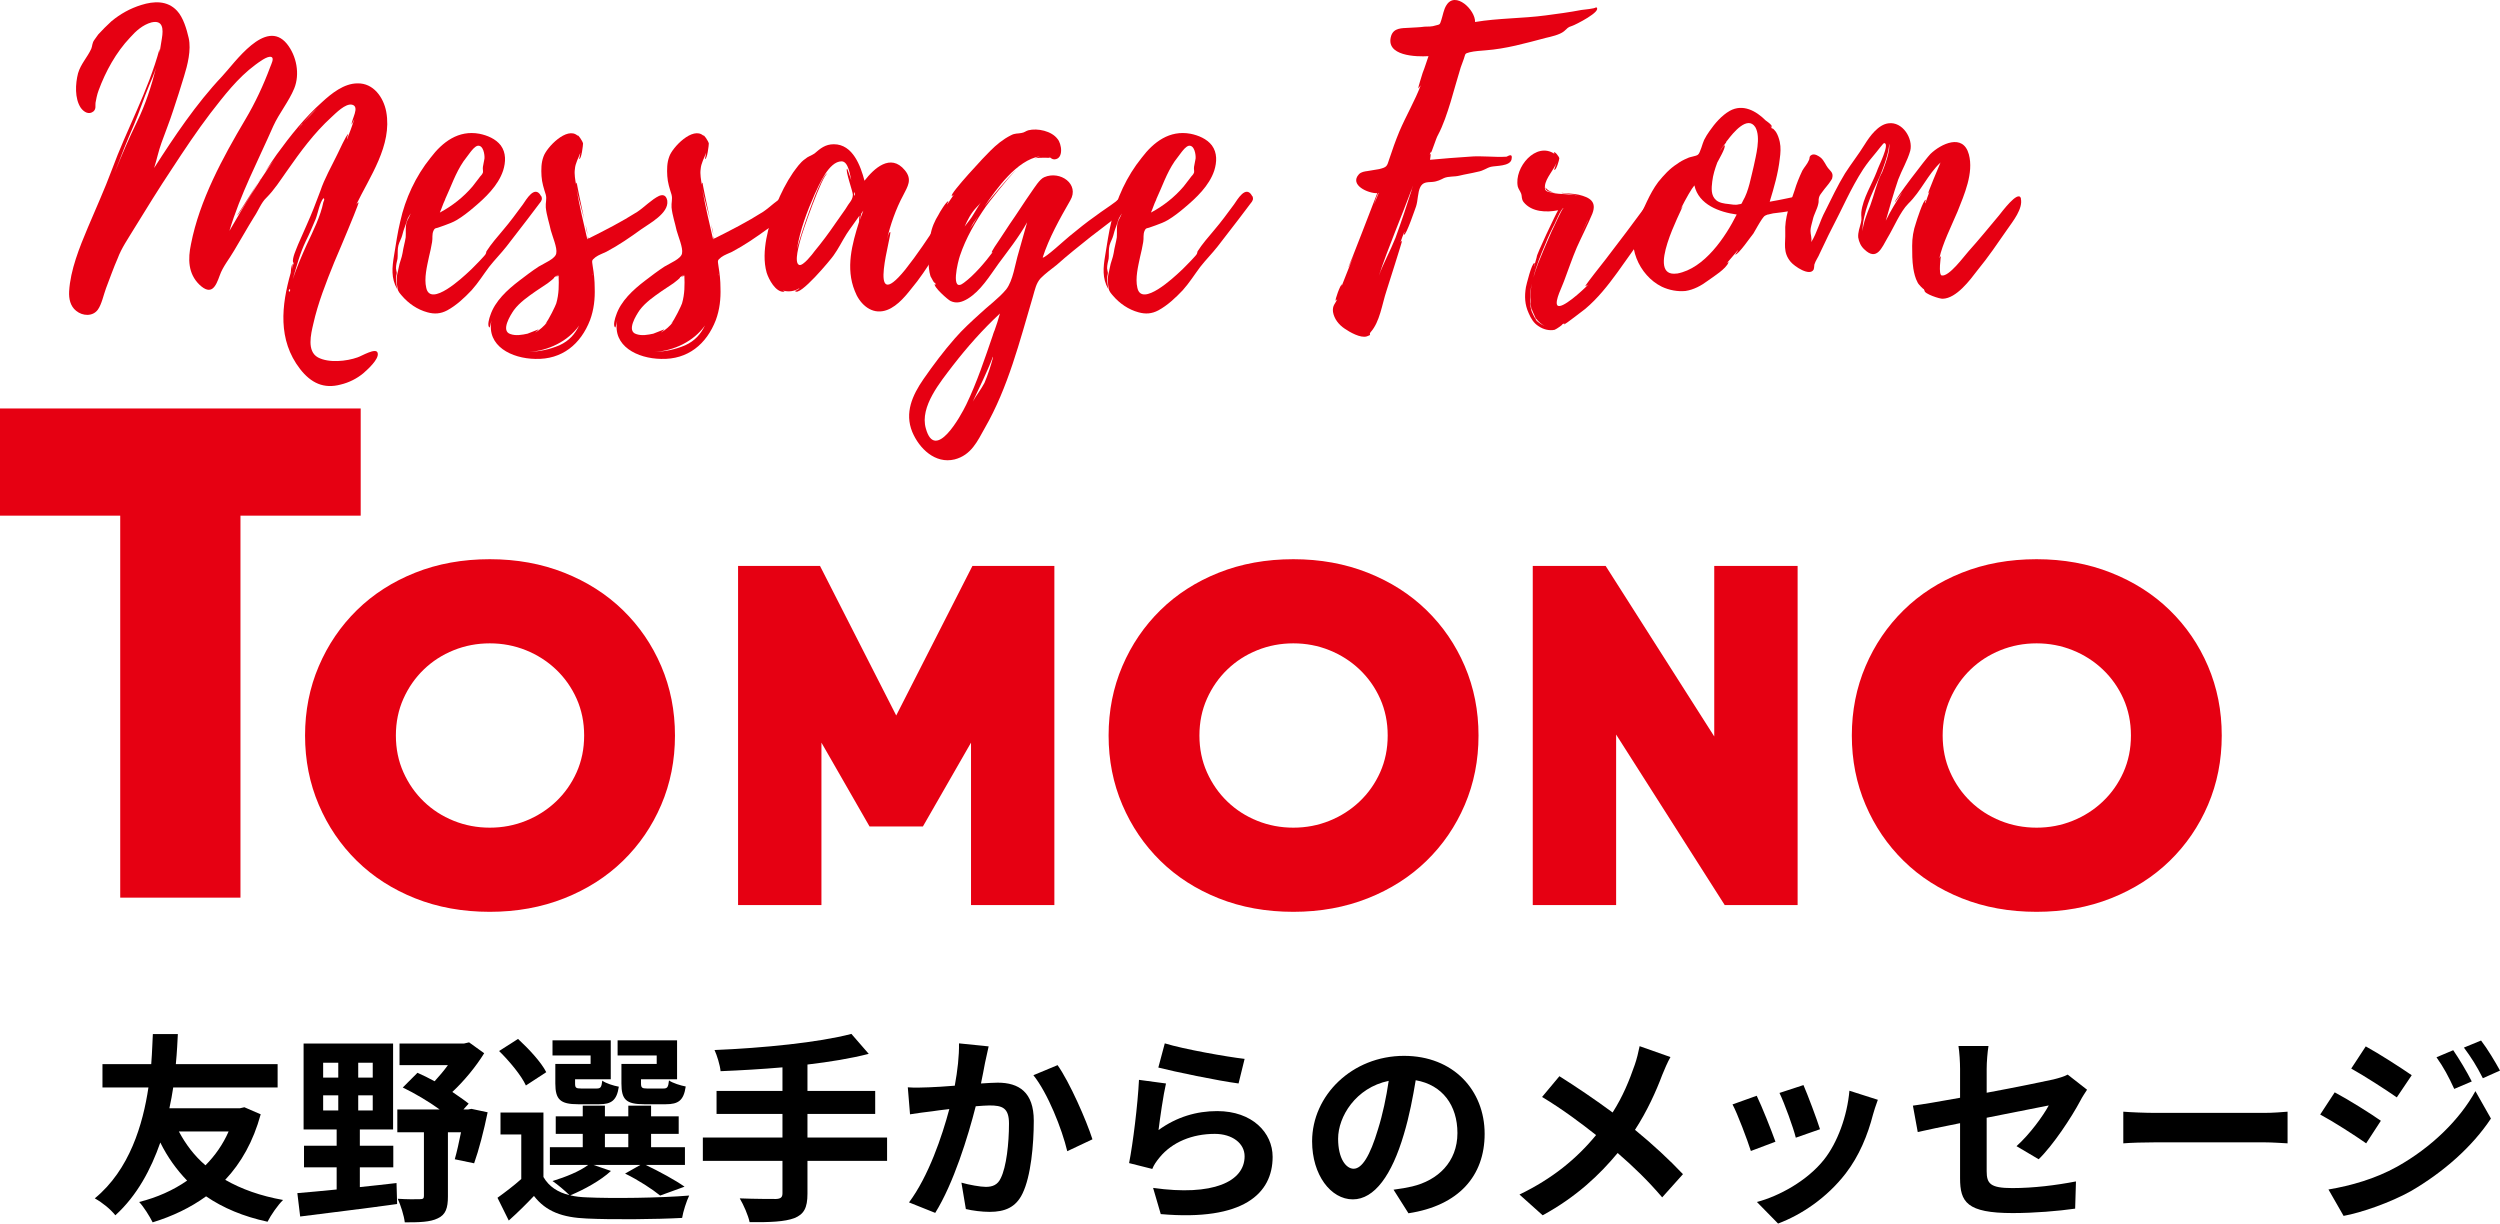 <?xml version="1.0" encoding="UTF-8"?><svg id="b" xmlns="http://www.w3.org/2000/svg" width="272.9" height="133.564" viewBox="0 0 272.9 133.564"><defs><style>.d{fill:#e60012;}</style></defs><g id="c"><path d="M28.458,121.638c-.814,2.97-2.135,5.303-3.873,7.151,1.761,1.012,3.851,1.76,6.315,2.2-.572.55-1.343,1.672-1.694,2.376-2.641-.572-4.841-1.496-6.711-2.772-1.694,1.232-3.675,2.179-5.831,2.838-.33-.66-.969-1.694-1.475-2.222,1.937-.484,3.719-1.276,5.237-2.333-1.145-1.188-2.135-2.552-2.927-4.158-1.012,2.904-2.53,5.787-4.906,7.943-.551-.682-1.387-1.364-2.245-1.848,3.807-3.125,5.259-8.097,5.854-12.102h-5.017v-2.553h5.324c.11-1.43.132-2.596.176-3.278h2.729c-.044.792-.088,1.936-.22,3.278h11.111v2.553h-11.397c-.11.726-.242,1.474-.418,2.266h7.701l.484-.11,1.782.77ZM19.524,123.508c.748,1.408,1.694,2.663,2.904,3.697,1.034-1.034,1.914-2.289,2.53-3.697h-5.435Z"/><path d="M39.28,129.581c1.32-.132,2.662-.286,4.004-.44l.066,2.289c-3.74.528-7.724.99-10.584,1.364l-.308-2.553c1.188-.11,2.662-.22,4.291-.396v-2.42h-3.564v-2.354h3.564v-1.782h-3.609v-9.374h9.77v9.374h-3.63v1.782h3.652v2.354h-3.652v2.156ZM35.275,117.633h1.65v-1.628h-1.65v1.628ZM35.275,121.22h1.65v-1.65h-1.65v1.65ZM40.688,116.005h-1.585v1.628h1.585v-1.628ZM40.688,119.57h-1.585v1.65h1.585v-1.65ZM53.23,121.418c-.396,1.958-.969,4.159-1.475,5.567l-2.112-.44c.22-.77.462-1.848.682-2.949h-1.43v7.019c0,1.254-.242,1.98-1.101,2.376-.836.418-2.024.44-3.608.44-.088-.748-.439-1.848-.77-2.574.989.066,2.112.066,2.42.044.33,0,.44-.066.44-.352v-6.953h-2.904v-2.486h4.62c-1.21-.88-2.706-1.76-4.026-2.398l1.606-1.606c.594.264,1.231.572,1.87.924.483-.528,1.012-1.145,1.452-1.76h-5.281v-2.354h7.02l.572-.132,1.649,1.188c-.88,1.43-2.156,2.992-3.476,4.225.659.462,1.298.88,1.782,1.276l-.572.638h.506l.374-.066,1.761.374Z"/><path d="M66.692,127.821c-1.1,1.034-2.948,2.046-4.444,2.663.55.132,1.145.198,1.805.22,2.706.132,8.097.066,11.178-.198-.286.594-.66,1.738-.771,2.442-2.795.154-7.657.198-10.407.066-2.641-.11-4.445-.748-5.766-2.464-.836.88-1.693,1.738-2.75,2.685l-1.232-2.486c.792-.572,1.761-1.298,2.597-2.046v-4.863h-2.267v-2.398h4.687v7.041c.595,1.034,1.562,1.672,2.839,1.98-.44-.44-1.32-1.188-1.849-1.54,1.431-.44,2.971-1.056,3.895-1.76h-4.181v-1.937h3.587v-1.452h-2.948v-1.915h2.948v-1.166h2.42v1.166h2.553v-1.166h2.486v1.166h3.015v1.915h-3.015v1.452h3.696v1.937h-4.29c1.518.726,3.256,1.672,4.246,2.376l-2.662.968c-.836-.682-2.376-1.694-3.828-2.398l1.672-.946h-5.127l1.914.66ZM57.407,118.492c-.483-1.078-1.804-2.663-2.926-3.763l2.067-1.32c1.145,1.057,2.531,2.531,3.081,3.631l-2.223,1.452ZM64.471,115.213h-4.159v-1.65h6.359v4.247h-3.895v.462c0,.462.088.55.66.55h1.694c.439,0,.527-.132.616-.858.374.286,1.21.55,1.804.66-.22,1.497-.814,1.915-2.134,1.915h-2.311c-1.937,0-2.486-.506-2.486-2.267v-2.134h3.851v-.924ZM66.032,125.225h2.553v-1.452h-2.553v1.452ZM71.687,115.213h-4.269v-1.65h6.491v4.247h-3.938v.44c0,.484.109.572.659.572h1.783c.439,0,.527-.132.615-.88.396.286,1.255.55,1.826.66-.22,1.519-.792,1.937-2.178,1.937h-2.354c-1.98,0-2.486-.506-2.486-2.267v-2.134h3.851v-.924Z"/><path d="M96.834,126.721h-8.691v3.586c0,1.562-.396,2.245-1.43,2.663-1.057.396-2.641.462-4.885.44-.154-.748-.66-1.892-1.078-2.596,1.628.066,3.477.066,3.96.066.506-.022.704-.176.704-.616v-3.542h-8.691v-2.552h8.691v-2.574h-7.195v-2.508h7.195v-2.575c-2.288.198-4.599.33-6.755.418-.065-.682-.396-1.738-.66-2.31,5.303-.22,11.332-.814,14.94-1.76l1.893,2.178c-1.959.506-4.269.88-6.689,1.166v2.883h7.394v2.508h-7.394v2.574h8.691v2.552Z"/><path d="M107.92,114.223c-.132.572-.285,1.254-.396,1.804-.11.66-.286,1.452-.44,2.244.727-.044,1.387-.088,1.826-.088,2.311,0,3.938,1.034,3.938,4.159,0,2.574-.308,6.051-1.231,7.943-.727,1.519-1.937,2.002-3.587,2.002-.836,0-1.87-.132-2.597-.308l-.483-2.882c.836.242,2.09.462,2.662.462.727,0,1.298-.22,1.628-.946.616-1.21.902-3.807.902-5.963,0-1.738-.748-1.98-2.134-1.98-.353,0-.881.044-1.497.088-.836,3.301-2.42,8.427-4.422,11.64l-2.86-1.144c2.134-2.86,3.608-7.217,4.4-10.188-.771.088-1.452.176-1.87.242-.616.066-1.738.22-2.421.33l-.242-2.948c.793.066,1.519.022,2.311,0,.683-.022,1.717-.088,2.816-.176.309-1.672.484-3.256.462-4.621l3.234.33ZM115.445,116.27c1.32,1.87,3.146,6.029,3.807,8.097l-2.75,1.298c-.572-2.42-2.135-6.359-3.697-8.295l2.641-1.1Z"/><path d="M126.466,123.355c1.98-1.43,4.137-2.068,6.403-2.068,3.828,0,6.051,2.354,6.051,4.995,0,3.982-3.146,7.041-12.212,6.249l-.836-2.86c6.534.924,9.989-.682,9.989-3.455,0-1.408-1.343-2.442-3.257-2.442-2.464,0-4.643.902-6.007,2.552-.396.484-.638.836-.813,1.276l-2.531-.638c.419-2.134.946-6.381,1.079-9.087l2.948.396c-.286,1.21-.66,3.829-.814,5.083ZM127.148,113.893c2.067.638,6.799,1.474,8.713,1.694l-.66,2.684c-2.2-.286-7.063-1.298-8.758-1.738l.705-2.64Z"/><path d="M152.118,129.867c.836-.11,1.452-.22,2.024-.352,2.795-.66,4.951-2.662,4.951-5.831,0-3.015-1.629-5.259-4.555-5.765-.309,1.849-.683,3.873-1.299,5.919-1.298,4.401-3.19,7.085-5.566,7.085-2.398,0-4.444-2.662-4.444-6.337,0-5.017,4.378-9.329,10.033-9.329,5.391,0,8.801,3.762,8.801,8.515,0,4.577-2.816,7.833-8.316,8.669l-1.629-2.575ZM150.424,123.266c.507-1.606.902-3.476,1.166-5.28-3.608.748-5.522,3.917-5.522,6.314,0,2.201.88,3.279,1.694,3.279.902,0,1.782-1.364,2.662-4.313Z"/><path d="M182.348,115.389c-.286.484-.704,1.452-.902,1.958-.66,1.76-1.65,3.96-2.971,5.985,1.937,1.584,3.763,3.278,5.237,4.84l-2.267,2.531c-1.54-1.805-3.103-3.323-4.862-4.841-1.937,2.332-4.467,4.774-8.186,6.799l-2.53-2.266c3.587-1.738,6.205-3.873,8.361-6.491-1.562-1.232-3.652-2.816-5.896-4.159l1.892-2.266c1.761,1.1,4.026,2.641,5.809,3.96,1.123-1.76,1.827-3.499,2.421-5.215.198-.55.418-1.452.528-2.024l3.366,1.188Z"/><path d="M193.808,124.63l-2.684,1.012c-.374-1.188-1.475-4.114-2.003-5.083l2.641-.946c.55,1.122,1.606,3.785,2.046,5.017ZM204.985,120.054c-.264.704-.396,1.167-.527,1.606-.572,2.222-1.497,4.511-2.993,6.447-2.046,2.641-4.797,4.489-7.371,5.457l-2.31-2.354c2.42-.638,5.479-2.311,7.305-4.599,1.496-1.87,2.553-4.797,2.794-7.547l3.103.99ZM198.671,123.266l-2.641.924c-.264-1.078-1.232-3.741-1.782-4.885l2.618-.858c.418.946,1.496,3.807,1.805,4.818Z"/><path d="M220.121,125.115c1.452-1.298,2.904-3.301,3.521-4.445-.683.132-3.653.726-6.777,1.342v5.831c0,1.364.396,1.848,2.794,1.848,2.333,0,4.775-.308,6.953-.726l-.088,2.97c-1.826.264-4.467.484-6.821.484-5.017,0-5.742-1.21-5.742-3.806v-6.007c-1.958.396-3.696.748-4.621.968l-.528-2.882c1.034-.132,2.971-.462,5.149-.858v-3.146c0-.726-.066-1.848-.176-2.508h3.278c-.11.66-.198,1.76-.198,2.508v2.596c3.212-.594,6.293-1.232,7.283-1.452.616-.154,1.144-.308,1.562-.528l2.113,1.65c-.198.308-.528.792-.727,1.188-.968,1.826-2.971,4.862-4.555,6.403l-2.42-1.43Z"/><path d="M231.779,121.352c.792.066,2.398.132,3.542.132h11.816c1.012,0,2.002-.088,2.574-.132v3.455c-.528-.022-1.65-.11-2.574-.11h-11.816c-1.254,0-2.728.044-3.542.11v-3.455Z"/><path d="M259.896,122.342l-1.606,2.464c-1.255-.88-3.543-2.354-5.017-3.146l1.584-2.42c1.496.792,3.916,2.311,5.039,3.103ZM261.656,127.359c3.74-2.09,6.821-5.104,8.56-8.251l1.694,2.992c-2.024,3.059-5.149,5.831-8.735,7.921-2.244,1.254-5.413,2.354-7.35,2.706l-1.65-2.882c2.465-.418,5.105-1.166,7.481-2.486ZM263.263,117.37l-1.628,2.42c-1.232-.858-3.521-2.333-4.974-3.146l1.585-2.42c1.452.792,3.872,2.354,5.017,3.146ZM269.819,118.052l-1.914.814c-.638-1.386-1.145-2.333-1.937-3.455l1.826-.77c.639.924,1.519,2.398,2.024,3.411ZM272.9,116.863l-1.871.836c-.704-1.386-1.254-2.245-2.068-3.345l1.871-.77c.682.88,1.54,2.311,2.068,3.278Z"/><path class="d" d="M26.249,56.289v41.698h-13.125v-41.698H0v-11.7h39.373v11.7h-13.124Z"/><path class="d" d="M33.3,80.288c0-2.708.5-5.23,1.5-7.568.998-2.337,2.385-4.376,4.158-6.117,1.773-1.741,3.894-3.103,6.359-4.086,2.467-.983,5.183-1.475,8.149-1.475,2.933,0,5.641.492,8.124,1.475,2.482.984,4.618,2.345,6.407,4.086,1.79,1.741,3.184,3.78,4.184,6.117.999,2.338,1.499,4.86,1.499,7.568s-.5,5.231-1.499,7.568c-1,2.338-2.394,4.377-4.184,6.118-1.789,1.741-3.925,3.104-6.407,4.086-2.483.983-5.191,1.475-8.124,1.475-2.967,0-5.683-.492-8.149-1.475-2.466-.983-4.586-2.345-6.359-4.086-1.773-1.741-3.16-3.78-4.158-6.118-1-2.337-1.5-4.86-1.5-7.568ZM43.214,80.288c0,1.451.273,2.789.822,4.014.548,1.226,1.289,2.29,2.225,3.192.935.903,2.022,1.604,3.265,2.104,1.24.5,2.555.75,3.941.75s2.699-.25,3.94-.75c1.241-.5,2.338-1.201,3.289-2.104.95-.902,1.7-1.966,2.249-3.192.548-1.225.821-2.563.821-4.014s-.273-2.788-.821-4.014c-.549-1.225-1.299-2.289-2.249-3.192-.951-.902-2.048-1.604-3.289-2.104-1.241-.5-2.555-.75-3.94-.75s-2.701.25-3.941.75c-1.242.5-2.33,1.202-3.265,2.104-.936.903-1.677,1.967-2.225,3.192-.549,1.226-.822,2.563-.822,4.014Z"/><path class="d" d="M105.996,98.799v-17.733l-5.252,9.152h-5.824l-5.252-9.152v17.733h-9.101v-37.025h8.944l8.32,16.329,8.32-16.329h8.944v37.025h-9.101Z"/><path class="d" d="M121.015,80.288c0-2.708.5-5.23,1.5-7.568.998-2.337,2.385-4.376,4.158-6.117,1.773-1.741,3.894-3.103,6.359-4.086,2.467-.983,5.183-1.475,8.149-1.475,2.933,0,5.641.492,8.124,1.475,2.482.984,4.618,2.345,6.407,4.086,1.79,1.741,3.184,3.78,4.184,6.117.999,2.338,1.499,4.86,1.499,7.568s-.5,5.231-1.499,7.568c-1,2.338-2.394,4.377-4.184,6.118-1.789,1.741-3.925,3.104-6.407,4.086-2.483.983-5.191,1.475-8.124,1.475-2.967,0-5.683-.492-8.149-1.475-2.466-.983-4.586-2.345-6.359-4.086-1.773-1.741-3.16-3.78-4.158-6.118-1-2.337-1.5-4.86-1.5-7.568ZM130.929,80.288c0,1.451.273,2.789.822,4.014.548,1.226,1.289,2.29,2.225,3.192.935.903,2.022,1.604,3.265,2.104,1.24.5,2.555.75,3.941.75s2.699-.25,3.94-.75c1.241-.5,2.338-1.201,3.289-2.104.95-.902,1.7-1.966,2.249-3.192.548-1.225.821-2.563.821-4.014s-.273-2.788-.821-4.014c-.549-1.225-1.299-2.289-2.249-3.192-.951-.902-2.048-1.604-3.289-2.104-1.241-.5-2.555-.75-3.94-.75s-2.701.25-3.941.75c-1.242.5-2.33,1.202-3.265,2.104-.936.903-1.677,1.967-2.225,3.192-.549,1.226-.822,2.563-.822,4.014Z"/><path class="d" d="M188.272,98.799l-11.856-18.617v18.617h-9.101v-37.025h7.956l11.856,18.617v-18.617h9.101v37.025h-7.956Z"/><path class="d" d="M202.146,80.288c0-2.708.5-5.23,1.5-7.568.998-2.337,2.385-4.376,4.158-6.117,1.773-1.741,3.894-3.103,6.359-4.086,2.467-.983,5.183-1.475,8.149-1.475,2.933,0,5.641.492,8.124,1.475,2.482.984,4.618,2.345,6.407,4.086,1.79,1.741,3.184,3.78,4.184,6.117.999,2.338,1.499,4.86,1.499,7.568s-.5,5.231-1.499,7.568c-1,2.338-2.394,4.377-4.184,6.118-1.789,1.741-3.925,3.104-6.407,4.086-2.483.983-5.191,1.475-8.124,1.475-2.967,0-5.683-.492-8.149-1.475-2.466-.983-4.586-2.345-6.359-4.086-1.773-1.741-3.16-3.78-4.158-6.118-1-2.337-1.5-4.86-1.5-7.568ZM212.061,80.288c0,1.451.273,2.789.822,4.014.548,1.226,1.289,2.29,2.225,3.192.935.903,2.022,1.604,3.265,2.104,1.24.5,2.555.75,3.941.75s2.699-.25,3.94-.75c1.241-.5,2.338-1.201,3.289-2.104.95-.902,1.7-1.966,2.249-3.192.548-1.225.821-2.563.821-4.014s-.273-2.788-.821-4.014c-.549-1.225-1.299-2.289-2.249-3.192-.951-.902-2.048-1.604-3.289-2.104-1.241-.5-2.555-.75-3.94-.75s-2.701.25-3.941.75c-1.242.5-2.33,1.202-3.265,2.104-.936.903-1.677,1.967-2.225,3.192-.549,1.226-.822,2.563-.822,4.014Z"/><path class="d" d="M41.229,38.542c.169.678-1.144,1.822-1.568,2.203-.72.593-1.567,1.017-2.457,1.229-1.864.508-3.263-.169-4.449-1.695-2.457-3.178-2.034-6.948-1.017-10.507,0,0,.042-.848.212-.974,0,.042-.042.424-.085.593l.212-.762c0,.042-.042.042-.085.042-.127-.508.382-1.525.551-1.991l.932-2.118c.55-1.229,1.017-2.415,1.483-3.686.466-1.398,1.229-2.712,1.864-4.025.126-.212,1.017-2.245,1.186-2.203,0,0-.169.509-.127.551.297-.72.551-1.441.805-2.203l-.297.593c-.042-.551.932-1.949.043-2.161-.721-.169-1.78.932-2.245,1.356-1.907,1.737-3.39,3.771-4.873,5.889-.72,1.017-1.355,2.033-2.245,2.923-.551.509-.89,1.441-1.356,2.119-.762,1.229-1.441,2.457-2.16,3.644-.508.89-1.229,1.737-1.568,2.712-.424,1.186-.89,2.245-2.203,1.017-1.271-1.229-1.271-2.838-.932-4.448.932-4.788,3.474-9.448,5.932-13.6,1.059-1.779,1.991-3.771,2.712-5.72.126-.339.466-.974.126-1.101-.423-.17-1.441.636-1.737.847-1.949,1.441-3.431,3.39-4.914,5.296-1.483,1.949-2.839,3.983-4.195,6.059-1.441,2.161-2.796,4.364-4.152,6.567-.636,1.059-1.355,2.076-1.779,3.22-.466,1.059-.847,2.161-1.271,3.262-.254.678-.466,1.737-.889,2.33-.551.763-1.653.72-2.373.127-.636-.508-.805-1.313-.763-2.119.127-2.33,1.144-4.83,2.034-6.948.889-2.118,1.822-4.152,2.626-6.313,1.61-4.406,3.983-8.643,5.212-13.219v.424l.254-1.568c.17-1.017.127-2.033-1.144-1.737-.932.254-1.694.932-2.33,1.652-1.526,1.61-2.669,3.686-3.432,5.762-.169.424-.297,1.102-.339,1.356-.042.339.085.636-.212.932-.508.424-1.059.085-1.398-.381-.678-1.017-.593-2.627-.297-3.771.297-1.017,1.017-1.737,1.441-2.669.127-.296.085-.636.339-.974l.424-.593c.466-.509.932-.974,1.441-1.441.974-.805,2.034-1.398,3.262-1.78,1.356-.424,2.839-.508,3.898.636.678.72,1.059,2.034,1.271,2.966.297,1.313-.127,2.966-.508,4.194-.382,1.229-.763,2.5-1.187,3.729-.381,1.186-.847,2.33-1.271,3.517-.339.932-.508,1.822-.805,2.754,2.203-3.432,4.576-6.991,7.415-9.999,1.398-1.483,4.745-6.398,7.075-3.559,1.059,1.313,1.441,3.305.805,4.872-.593,1.441-1.652,2.712-2.288,4.11-1.653,3.771-3.602,7.457-4.788,11.44,1.525-2.627,3.093-5.254,4.872-7.754-.423.593-.932,1.186-1.313,1.822.763-1.186,1.441-2.203,1.61-2.415,1.483-2.034,3.05-4.025,4.957-5.72,1.017-.932,2.373-2.033,3.855-2.033,1.737-.043,2.839,1.525,3.136,3.093.678,3.686-1.822,7.118-3.305,10.211.085-.17.212-.297.297-.297.042,0-1.059,2.754-1.186,3.008-.508,1.186-.974,2.372-1.483,3.517-.889,2.203-1.779,4.448-2.288,6.736-.255,1.102-.72,2.966.508,3.644,1.187.636,3.136.424,4.322,0,.424-.127,2.076-1.144,2.203-.466ZM12.503,18.882c.763-1.906,1.568-3.771,2.457-5.593.932-1.907,1.568-3.898,2.076-5.889-.212.678-.508,1.356-.762,1.949-.593,1.398-1.059,2.881-1.653,4.279-.762,1.737-1.441,3.474-2.118,5.253ZM25.892,23.501s1.186-1.822,2.288-3.601c-.593,1.017-2.16,3.644-2.288,3.601ZM28.265,19.773l-.085.127c.043-.042.085-.085.085-.127ZM28.434,19.561v-.043l-.169.255.169-.212ZM31.612,31.551c-.127.169-.127.254,0,.297.084-.169.084-.254,0-.297ZM31.951,30.492c.424-1.271.974-2.542,1.526-3.771.678-1.441,1.525-3.136,1.822-4.661.127-.254.127-.381,0-.424-.424.508-.593,1.652-.847,2.288-.339.805-.678,1.61-1.059,2.372-.678,1.398-1.017,2.796-1.441,4.195ZM32.756,13.841l.042-.085.043-.042c0,.042-.043.042-.043.042l.043-.042.084-.085.042-.043.085-.127-.085.085c-.042.043-.169.17-.254.339v-.043l-.085.127.127-.127ZM32.967,13.544l-.042.043c.042,0,.042-.043.042-.043ZM33.052,13.459l1.568-1.652c-.551.508-1.059,1.059-1.568,1.652Z"/><path class="d" d="M58.901,22.187l-1.314,1.737-2.288,2.966c-.593.762-1.313,1.483-1.907,2.245-.636.848-1.186,1.737-1.907,2.542-.763.805-1.652,1.652-2.669,2.203-.72.381-1.398.424-2.16.212-1.102-.297-2.076-.974-2.797-1.822-.212-.254-.423-.466-.466-.805-.042-.254-.084-.551-.084-.847-.042-.509.127-.89.212-1.398.085-.551.339-1.059.424-1.61.084-.593.255-1.144.339-1.695.042-.509-.042-1.059.085-1.568.084-.339.339-.678.465-1.059-.126.254-.339.508-.381.72-.127.339-.212.678-.339.974-.127.339-.169.636-.297.974-.169.381-.339.72-.381,1.144-.043.381,0,.763-.043,1.144-.084.381-.169.678-.169,1.059,0,.127.085.381.085.466,0,.169-.085.381-.085.593,0,.381.085.763.127,1.186-.678-1.186-.55-2.372-.339-3.643.212-1.271.381-2.5.678-3.729.551-2.5,1.695-4.957,3.305-6.948,1.313-1.737,3.05-3.051,5.338-2.627.848.169,1.78.551,2.331,1.271.593.805.551,1.822.255,2.754-.551,1.652-1.95,2.966-3.263,4.067-.55.466-1.144.932-1.779,1.314-.424.254-.889.424-1.355.593l-.721.254c-.297.085-.339.043-.466.297-.212.424-.084.848-.169,1.271-.084.551-.212,1.059-.339,1.61-.212,1.017-.55,2.33-.297,3.39.466,2.161,4.025-1.186,4.66-1.78.424-.381.805-.805,1.187-1.186.212-.255.466-.466.636-.721,0,0,.084-.212.084-.296.508-.805,1.187-1.568,1.822-2.33.762-.89,1.441-1.822,2.16-2.797.382-.55,1.271-2.118,1.949-.974v.043q.043.042.043,0c.169.339.042.551-.169.805ZM48.012,23.204c1.356-.72,2.585-1.695,3.559-2.839l.72-.932c.127-.212.339-.339.424-.593.042-.212-.042-.381,0-.636l.169-.89c.042-.424-.127-1.525-.763-1.398-.297.085-.593.466-.763.678l-.762,1.017c-.89,1.313-1.356,2.754-1.992,4.11,0,0,0,.043-.042.127-.212.424-.339.89-.551,1.356Z"/><path class="d" d="M72.841,21.933c.17,1.356-1.949,2.457-2.838,3.093-1.229.89-2.458,1.737-3.813,2.457-.339.169-.848.339-1.187.593-.466.381-.381.339-.297,1.017.127.763.212,1.526.212,2.331.042,1.186-.085,2.372-.508,3.517-1.017,2.627-3.051,4.322-5.974,4.237-2.584-.043-5.338-1.398-4.788-4.195-.042.085-.169.805-.212.763-.297-.169,0-1.102.084-1.314.509-1.567,1.864-2.796,3.136-3.771.721-.551,1.441-1.102,2.161-1.568.55-.339,1.822-.847,1.906-1.441.127-.593-.423-1.864-.593-2.5-.169-.805-.466-1.652-.551-2.5-.042-.551.127-.89,0-1.398-.212-.678-.423-1.313-.466-2.033-.042-.72-.042-1.441.212-2.119.339-1.017,2.584-3.347,3.728-2.288,0-.212.551.593.593.848,0,.169-.169,1.737-.424,1.695,0,0,.085-.381.127-.678-.212.593-.55,1.144-.593,1.779-.084.551.043,1.186.127,1.695,0-.085,0-.169.085-.212-.043,0,.423,2.203.805,3.983-.297-1.144-.678-2.5-.848-3.305.339,1.864.763,3.686,1.187,5.508.042-.042.084-.127.042-.339.042.127.085.212.085.254,1.864-.932,3.601-1.822,5.338-2.923.763-.509,1.568-1.356,2.373-1.737.424-.169.763-.085.889.508v.043ZM57.588,36.423l1.186-.466c.043.042-.339.296-.339.339.508-.297.932-.678,1.313-1.144l-.212.17c.339-.339,1.144-2.034,1.186-2.203.297-1.017.297-2.034.255-3.05-.084.085-.212.127-.297.169l.297-.254-.508.296c.254-.085-.551.551-.678.636l-1.271.848c-.848.593-1.779,1.229-2.415,2.076-.382.551-1.483,2.288-.382,2.627.593.212,1.271.085,1.864-.043ZM63.223,35.533c-1.229,1.737-3.389,2.754-5.465,2.881,1.144-.042,2.203-.254,3.305-.72,1.102-.508,1.694-1.229,2.16-2.161ZM63.901,24.475c.127.466.212.89.255,1.186-.085-.254-.169-.72-.255-1.186ZM64.664,29.856c0,.085,0,.169.042.212,0-.043-.042-.127-.042-.212Z"/><path class="d" d="M86.57,21.933c.17,1.356-1.949,2.457-2.838,3.093-1.229.89-2.458,1.737-3.813,2.457-.339.169-.848.339-1.187.593-.466.381-.381.339-.297,1.017.127.763.212,1.526.212,2.331.042,1.186-.085,2.372-.508,3.517-1.017,2.627-3.051,4.322-5.974,4.237-2.584-.043-5.338-1.398-4.788-4.195-.042.085-.169.805-.212.763-.297-.169,0-1.102.084-1.314.509-1.567,1.864-2.796,3.136-3.771.721-.551,1.441-1.102,2.161-1.568.55-.339,1.822-.847,1.906-1.441.127-.593-.423-1.864-.593-2.5-.169-.805-.466-1.652-.551-2.5-.042-.551.127-.89,0-1.398-.212-.678-.423-1.313-.466-2.033-.042-.72-.042-1.441.212-2.119.339-1.017,2.584-3.347,3.728-2.288,0-.212.551.593.593.848,0,.169-.169,1.737-.424,1.695,0,0,.085-.381.127-.678-.212.593-.55,1.144-.593,1.779-.084.551.043,1.186.127,1.695,0-.085,0-.169.085-.212-.043,0,.423,2.203.805,3.983-.297-1.144-.678-2.5-.848-3.305.339,1.864.763,3.686,1.187,5.508.042-.042.084-.127.042-.339.042.127.085.212.085.254,1.864-.932,3.601-1.822,5.338-2.923.763-.509,1.568-1.356,2.373-1.737.424-.169.763-.085.889.508v.043ZM71.317,36.423l1.186-.466c.043.042-.339.296-.339.339.508-.297.932-.678,1.313-1.144l-.212.17c.339-.339,1.144-2.034,1.186-2.203.297-1.017.297-2.034.255-3.05-.084.085-.212.127-.297.169l.297-.254-.508.296c.254-.085-.551.551-.678.636l-1.271.848c-.848.593-1.779,1.229-2.415,2.076-.382.551-1.483,2.288-.382,2.627.593.212,1.271.085,1.864-.043ZM76.952,35.533c-1.229,1.737-3.389,2.754-5.465,2.881,1.144-.042,2.203-.254,3.305-.72,1.102-.508,1.694-1.229,2.16-2.161ZM77.63,24.475c.127.466.212.89.255,1.186-.085-.254-.169-.72-.255-1.186ZM78.393,29.856c0,.085,0,.169.042.212,0-.043-.042-.127-.042-.212Z"/><path class="d" d="M103.858,24.39c-.551,1.271-1.187,2.415-1.864,3.559-.805,1.271-1.61,2.5-2.542,3.601-.763.974-1.822,2.203-3.093,2.415-1.441.254-2.584-.932-3.05-2.203-1.017-2.5-.297-5.126.466-7.542,0,0,0-.381.042-.678-.424.636-1.017,1.398-1.398,1.991-.508.805-.89,1.61-1.441,2.373-.255.381-3.728,4.576-4.194,3.855,0,0,.508-.212.466-.297-.509.339-1.187.424-1.78.254.127.085.212.127.17.127-.975.127-1.737-1.398-1.95-2.076-.339-1.186-.254-2.5-.042-3.686.466-2.457,1.483-5.127,2.923-7.245.382-.508.763-1.102,1.314-1.483.339-.296.636-.339,1.017-.593.636-.551,1.186-1.017,2.118-1.017,2.076,0,2.924,2.373,3.347,3.983,1.017-1.313,2.839-3.05,4.407-1.144.847,1.017.297,1.779-.169,2.712-.805,1.483-1.441,3.305-1.779,4.83.042-.127.169-.762.339-.805.339-.085-2.712,9.491,1.652,4.11,1.313-1.652,2.458-3.39,3.602-5.127.508-.805,1.017-1.652,1.568-2.457.254-.339,1.017-1.144,1.059-.212.085.974-.847,1.949-1.186,2.754ZM93.096,21.255c0-.339-.847-2.669-.636-2.838.043-.043.424,1.186.466,1.271-.127-.509-.297-2.076-1.059-2.076-1.398,0-2.458,2.584-2.924,3.559-.847,1.907-1.61,3.941-1.949,6.017.127-.636,2.584-8.305,3.347-8.262-.593.127-2.839,6.652-2.966,7.245-.084.339-.762,2.542-.126,2.754.423.127,1.441-1.186,1.652-1.483.805-.974,1.568-1.991,2.288-3.051l1.102-1.567c.169-.297.382-.593.593-.89q.212-.339.212-.678ZM93.223,20.959v.424c.127-.127.127-.254,0-.424ZM94.24,22.992l-.212.297c-.042.127-.169.72-.169.72l.381-1.017Z"/><path class="d" d="M122.46,23.247l-3.432,2.627c-1.271,1.017-2.5,1.991-3.686,3.05-.593.466-1.229.932-1.737,1.441-.508.551-.636,1.271-.847,1.991-1.441,4.872-2.712,9.957-5.254,14.363-.805,1.441-1.483,2.966-3.305,3.432-2.118.508-3.855-1.186-4.618-3.008-.847-2.076,0-3.983,1.229-5.762,1.059-1.526,2.203-3.051,3.431-4.449.848-.974,1.779-1.822,2.712-2.669.89-.847,2.076-1.695,2.881-2.669.763-.974.975-2.796,1.356-4.025l.932-3.305c-.89,1.61-2.076,3.093-3.136,4.533-.974,1.356-1.949,2.966-3.347,3.813-.636.381-1.229.55-1.864.254-.296-.127-1.907-1.568-1.736-1.864.042.043.084.085.126.085l-.126-.296c.084.424-.424-.551-.466-.636-.169-.551-.212-1.144-.212-1.737,0-.89.043-1.864.212-2.754.126-.805.466-1.567.889-2.245.042-.127.89-1.525,1.059-1.441.042,0-.169.297-.127.339l.721-1.059c-.043.043-.127.127-.212.127-.297-.169,3.771-4.533,4.195-4.915.678-.678,1.398-1.271,2.245-1.695.466-.254.762-.169,1.144-.254.339-.043.466-.212.763-.297,1.017-.254,2.541.085,3.177.932.466.508.721,2.203-.339,2.245-.254,0-.381-.169-.593-.297l.126.127s-1.144-.043-1.652.042l.551-.212c-2.542.424-4.703,3.517-6.059,5.465.381-.466,2.669-3.305,3.431-3.94-.763.72-3.093,3.686-3.262,3.94-1.145,1.652-2.203,3.474-2.839,5.381-.212.593-1.102,4.152.423,2.966,1.102-.805,2.331-2.245,3.178-3.39-.042.043-.084.085-.126.085-.127,0,.678-1.186.805-1.356l1.144-1.737c.805-1.144,1.568-2.373,2.373-3.517.339-.466.889-1.398,1.398-1.61,1.737-.762,3.898.763,2.839,2.542-1.144,1.991-2.33,4.11-3.008,6.228.212.127,2.542-2.033,2.924-2.33.932-.763,1.864-1.525,2.839-2.203.72-.55,1.483-1.017,2.203-1.567.382-.339,1.61-1.568,1.779-.339.17.805-.55,1.144-1.101,1.568ZM109.155,34.22c-1.907,1.779-3.559,3.643-5.169,5.719-1.313,1.737-3.602,4.449-2.924,6.822,1.017,3.729,3.813-1.356,4.407-2.584,1.186-2.457,2.034-5.042,2.923-7.626-.042.085.169-.508.169-.466.212-.593.424-1.229.593-1.864ZM107.079,22.06c-.127.212-.339.424-.466.551-.636.678-.974,1.356-1.313,2.119.339-.466.72-.89.974-1.356l.805-1.314ZM106.741,23.628c-.339.466-.636.932-.89,1.398l.382-.55.508-.848ZM108.393,38.923c-.636,1.695-1.441,3.262-2.203,4.915.381-.678.889-1.313,1.271-2.033.381-.89.678-1.822.931-2.754v-.127Z"/><path class="d" d="M136.528,22.187l-1.314,1.737-2.288,2.966c-.593.762-1.313,1.483-1.907,2.245-.636.848-1.186,1.737-1.907,2.542-.763.805-1.652,1.652-2.669,2.203-.72.381-1.398.424-2.16.212-1.102-.297-2.076-.974-2.797-1.822-.212-.254-.423-.466-.466-.805-.042-.254-.084-.551-.084-.847-.042-.509.127-.89.212-1.398.085-.551.339-1.059.424-1.61.084-.593.254-1.144.339-1.695.042-.509-.042-1.059.085-1.568.084-.339.339-.678.465-1.059-.126.254-.339.508-.381.72-.127.339-.212.678-.339.974-.127.339-.169.636-.297.974-.169.381-.339.72-.381,1.144-.043.381,0,.763-.043,1.144-.084.381-.169.678-.169,1.059,0,.127.085.381.085.466,0,.169-.085.381-.085.593,0,.381.085.763.127,1.186-.678-1.186-.55-2.372-.339-3.643.212-1.271.381-2.5.678-3.729.551-2.5,1.695-4.957,3.305-6.948,1.313-1.737,3.05-3.051,5.339-2.627.847.169,1.779.551,2.33,1.271.593.805.551,1.822.255,2.754-.551,1.652-1.95,2.966-3.263,4.067-.55.466-1.144.932-1.779,1.314-.424.254-.889.424-1.355.593l-.721.254c-.297.085-.339.043-.466.297-.212.424-.084.848-.169,1.271-.084.551-.212,1.059-.339,1.61-.212,1.017-.55,2.33-.297,3.39.466,2.161,4.025-1.186,4.66-1.78.424-.381.805-.805,1.187-1.186.212-.255.466-.466.636-.721,0,0,.084-.212.084-.296.508-.805,1.187-1.568,1.822-2.33.762-.89,1.441-1.822,2.16-2.797.382-.55,1.271-2.118,1.949-.974v.043q.043.042.043,0c.169.339.042.551-.169.805ZM125.639,23.204c1.356-.72,2.585-1.695,3.559-2.839l.72-.932c.127-.212.339-.339.424-.593.042-.212-.042-.381,0-.636l.169-.89c.042-.424-.127-1.525-.763-1.398-.297.085-.593.466-.763.678l-.762,1.017c-.89,1.313-1.356,2.754-1.992,4.11,0,0,0,.043-.042.127-.212.424-.339.89-.551,1.356Z"/><path class="d" d="M171.612,2.825c-.551.169-.466.254-.89.593-.466.381-1.441.593-1.991.72-2.246.593-4.322,1.186-6.568,1.356-.508.042-1.228.085-1.736.212-.551.169-.424.085-.636.72l-.34.932c-.381,1.229-.72,2.5-1.102,3.771-.381,1.229-.805,2.542-1.398,3.644-.169.254-.678,1.907-.763,1.907v-.127l-.127.339c.212-.381.042.509.042.551,1.441-.127,2.839-.254,4.279-.339,1.356-.127,2.712.085,4.068,0,.084,0,.72-.508.55.297-.169.762-1.694.678-2.245.805-.508.127-.763.424-1.483.551-.678.169-1.313.254-1.992.424-.508.127-1.144.043-1.652.254-.339.169-.721.381-1.271.424-.593.042-1.017,0-1.313.551-.297.593-.255,1.483-.466,2.118-.085.212-1.059,3.135-1.313,3.093-.085,0,.084-.297.042-.339-.169.381-.297.805-.424,1.144l.169-.169c.043.042-1.568,5.042-1.694,5.465-.509,1.526-.721,3.39-1.737,4.533-.255.297.212.254-.424.466-.678.212-1.864-.466-2.415-.848-.636-.424-1.144-1.059-1.271-1.822-.085-.72.255-.89.466-1.398l-.169.169c-.127,0,.508-1.779.678-1.779,0,.042-.042.127-.042.212l1.355-3.432c-.339.847-.636,1.441-.636,1.398.043,0,2.924-7.457,3.178-8.135-.974.043-3.093-.89-1.991-2.076.254-.254.636-.297.932-.339l1.271-.212c.847-.212.847-.297,1.102-1.102.339-1.017.678-1.991,1.101-3.008.721-1.695,1.737-3.432,2.331-5.042l-.255.339c-.084,0,.424-1.526.466-1.695.255-.636.424-1.229.636-1.822-1.313.085-4.788,0-4.067-2.246.297-.847,1.144-.805,1.907-.847.593-.043,1.144-.043,1.737-.127.339,0,.847,0,1.186-.127.466-.127.466-.043.636-.593.169-.508.255-1.144.551-1.61.974-1.61,3.177.508,3.135,1.822,2.5-.424,5.169-.381,7.712-.72,1.271-.169,2.584-.339,3.898-.593.255-.042,1.441-.127,1.61-.296.721.424-2.331,1.949-2.626,2.033ZM149.961,22.357l.55-1.313c-.126.042-.381.805-.55,1.313ZM154.113,20.662v-.043c-1.187,3.178-2.542,6.313-3.602,9.491.509-1.398,1.271-2.754,1.822-4.152.636-1.737,1.228-3.517,1.779-5.254-.042.085-.042.127,0-.042ZM154.113,20.62q0-.042.042-.085v-.042c-.042.042-.042.085-.042.127ZM154.198,20.408v-.043c-.042.043-.042.085-.042.127,0-.043.042-.085.042-.085Z"/><path class="d" d="M180.807,23.374c-.339.72-.762,1.398-1.228,2.076-.974,1.441-2.034,2.881-3.05,4.322-1.017,1.398-2.119,2.796-3.474,3.94-.255.17-2.203,1.737-2.331,1.695,0-.043.042-.085.085-.127l-.297.127c.212-.043-.593.508-.805.593-.593.127-1.229-.042-1.737-.381-.55-.339-.847-.847-1.102-1.441-.424-.932-.466-1.822-.297-2.838.042-.212.636-2.669.932-2.627.085,0-.084.339-.042.381l.297-1.059c-.127-.042,2.118-4.788,2.33-5.084-1.271.255-2.881.212-3.77-.89-.255-.339-.169-.636-.255-.89-.127-.339-.297-.508-.381-.805-.424-2.076,1.991-4.957,4.025-3.559l-.085-.127c.043-.254.551.381.593.593,0,.169-.339,1.356-.55,1.271-.043,0,.254-.762.254-.805-.297.805-1.186,1.695-1.271,2.542-.084.636.255.636.805.763.805.212,2.076.085,3.093.381-.678-.212-1.483-.254-2.034-.339,0,0-.042,0-.042-.042.636.085,1.313.085,1.864.212,1.229.297,1.992.763,1.483,2.076-.509,1.229-1.145,2.457-1.695,3.686-.508,1.186-.932,2.457-1.398,3.686-.127.424-1.059,2.203-.72,2.627.423.508,2.754-1.61,3.389-2.288-.127.127-.255.127-.339.212-.085,0,.847-1.186.974-1.356l1.229-1.568,2.288-3.008,2.331-3.135c.212-.254,1.228-1.737,1.483-.636.127.593-.297,1.313-.551,1.822ZM167.673,34.813c-.042-.042-.084-.085-.084-.127l.042.042c-.212-.466-.424-.932-.508-1.186l.126.551-.169-.89v-.043c-.042-.085-.042-.127-.042-.127,0,0,0,.042.042.085v-.212c-.042-.593,0-1.144.085-1.695v-.042c-.085.381-.127.72-.127,1.144-.042.508,0,1.102.127,1.61.042.127.381.848.636,1.186,0-.043,0-.085-.042-.085.254.254.593.466.974.593-.466-.169-.805-.508-1.059-.847v.042ZM167.164,31.127v.043c0-.043.042-.085.042-.127,0,.042-.042.042-.042.085ZM167.292,30.322c0,.085-.043.127-.043.169,0-.043.043-.085.043-.169ZM167.376,30.322c.297-1.102.763-2.161,1.187-3.178l.805-1.864c.212-.381,1.102-2.457,1.313-2.585-.297.085-.89,1.61-.974,1.737-.382.72-.721,1.441-1.017,2.203-.508,1.186-1.017,2.415-1.313,3.686ZM167.461,34.474c0-.043-.042-.085-.042-.085,0,.042.042.042.042.085ZM168.689,20.408s0-.043.043-.043l-.043.043ZM168.689,20.45c.043.085.297.297.297.297.212.169.509.254.848.297-.382-.043-.763-.085-.974-.255-.085-.042-.17-.254-.17-.339ZM173.307,24.052l-.889,1.907.889-1.864v-.043ZM173.307,24.009h.043v-.043l-.043.043ZM173.307,24.009h.043v-.043l-.043.043Z"/><path class="d" d="M193.561,23.289c-.085,0-.636.169-.593.127-.423.169-.339.127-.636.509-.339.508-.636,1.059-.932,1.567-.169.169-1.694,2.415-1.991,2.288,0,0,.339-.424.297-.466l-1.229,1.441c.127-.127.212-.169.212-.127-.254.72-1.652,1.567-2.288,2.033-.678.509-1.526.974-2.415,1.102-.847.085-1.779-.085-2.584-.466-2.5-1.229-3.983-4.618-2.627-7.203.721-1.356,1.229-2.881,2.245-4.237.593-.72,1.229-1.441,2.034-1.949.339-.254.721-.466,1.144-.636.297-.169.932-.212,1.144-.381.255-.169.509-1.271.678-1.61.169-.339.381-.678.593-.974.593-.848,1.314-1.695,2.203-2.203,1.441-.805,2.881,0,3.941,1.059,0,0,.72.466.678.72l-.169-.169.169.339.042.042c-.126-.339.382.297.382.297.212.339.339.72.423,1.102.127.593.085,1.229,0,1.822-.169,1.567-.636,3.178-1.102,4.703,1.271-.212,2.542-.509,3.771-.763.297-.085.593-.297.805,0,.042.085,0,.043,0,.043,1.229,1.567-3.728,1.907-4.194,1.991ZM189.579,23.416c-1.864-.254-4.152-1.059-4.618-3.178-.297.339-.89,1.356-1.526,2.627l.255-.381c-.085.424-4.152,7.88-.636,7.372h.042c2.966-.551,5.254-3.983,6.483-6.44ZM191.612,13.883c-.848-1.314-2.415.593-3.05,1.441-.043,0-.043.042-.043.042l-.042.085v-.042c-.042.085-.085.127-.042.127-.212.297-.466.551-.721,1.017.042-.042.508-.805.551-.678.126.254-.678,1.61-.805,1.864-.255.678-.466,1.356-.551,2.076-.084.72-.169,1.525.424,2.034.339.296.889.381,1.355.424.255.042.805.127,1.059.042.424-.085.297.043.508-.381.636-1.059.89-2.627,1.187-3.813.212-1.059.805-3.135.169-4.237ZM188.562,15.324l-.043.042s.043,0,.043-.042Z"/><path class="d" d="M219.153,24.984c-1.059,1.525-2.118,3.093-3.304,4.533-.805,1.059-2.288,3.05-3.771,3.093-.297.042-2.076-.551-1.991-.89l.042.043c-.085-.043-.085-.127-.127-.212,0,.085-.593-.508-.678-.72-.255-.466-.382-1.017-.466-1.525-.127-.847-.127-1.652-.127-2.457,0-.89.127-1.695.424-2.542.042-.169.805-2.542,1.059-2.5.043,0-.126.339-.042.381.127-.424.297-.848.466-1.314-.042.085-.084.17-.169.255-.042-.043,1.144-2.924,1.356-3.39-1.398,1.314-2.119,3.135-3.517,4.491-.889.89-1.567,2.585-2.288,3.771-.593,1.017-1.144,2.542-2.5,1.229-.381-.339-.593-.805-.678-1.313-.042-.551.169-1.102.297-1.61.127-.466,0-.636.042-1.144.169-1.525,1.144-3.008,1.695-4.449.127-.466,1.483-3.05.805-3.093-.085-.043-.721.847-.847.974-.509.593-1.017,1.229-1.441,1.864-1.398,2.161-2.288,4.322-3.474,6.567-.466.89-.847,1.78-1.271,2.627-.169.424-.466.805-.593,1.229,0,.127-.042.466-.084.551-.424.762-2.076-.339-2.5-.848-.89-1.059-.55-2.033-.593-3.22-.084-1.568.508-3.093,1.017-4.576.212-.72.508-1.441.847-2.161.212-.381.55-.72.72-1.144.127-.212-.042-.424.34-.593.296-.127.72.127.974.339.339.296.55.847.762,1.102.212.296.636.508.466,1.101,0,.085-.084.169-.126.255-.255.424-.636.805-.932,1.229-.127.169-.339.424-.382.636-.084.297,0,.424-.084.72-.127.593-.466,1.102-.593,1.695-.084.381-.254.848-.254,1.229,0,.424.169.762.084,1.229.636-1.017.932-2.288,1.526-3.389.678-1.356,1.355-2.797,2.16-4.11.678-1.059,1.483-2.076,2.161-3.178.55-.89,1.483-2.161,2.584-2.288,1.525-.212,2.712,1.652,2.373,3.008-.297,1.059-.932,2.119-1.313,3.135-.509,1.483-.932,3.008-1.356,4.491.508-1.059,1.144-2.076,1.822-3.136l-.847,1.144c-.042-.297,3.474-4.872,3.898-5.296,1.144-1.101,3.559-2.288,4.194.043.55,2.033-.508,4.406-1.229,6.228-.678,1.61-1.652,3.517-1.991,5.126.042-.085.084-.169.169-.254,0,0-.297,2.034.084,2.119.805.169,2.458-2.119,2.924-2.627,1.144-1.271,2.245-2.627,3.347-3.941.212-.254,2.076-2.796,2.372-1.864.043.085,0,.042,0,.042.255,1.102-.889,2.5-1.441,3.305ZM205.426,18.84v.042c.255-.636,1.017-2.627.763-3.22.169.678-.847,3.305-1.017,3.644-.424.974-.932,1.949-1.271,2.966-.297.848-.593,1.991-.593,2.966.085-.932.508-1.949.847-2.796.424-1.144.678-2.373,1.187-3.432,0,0,.042-.085.084-.127h-.042l.042-.042Z"/></g></svg>